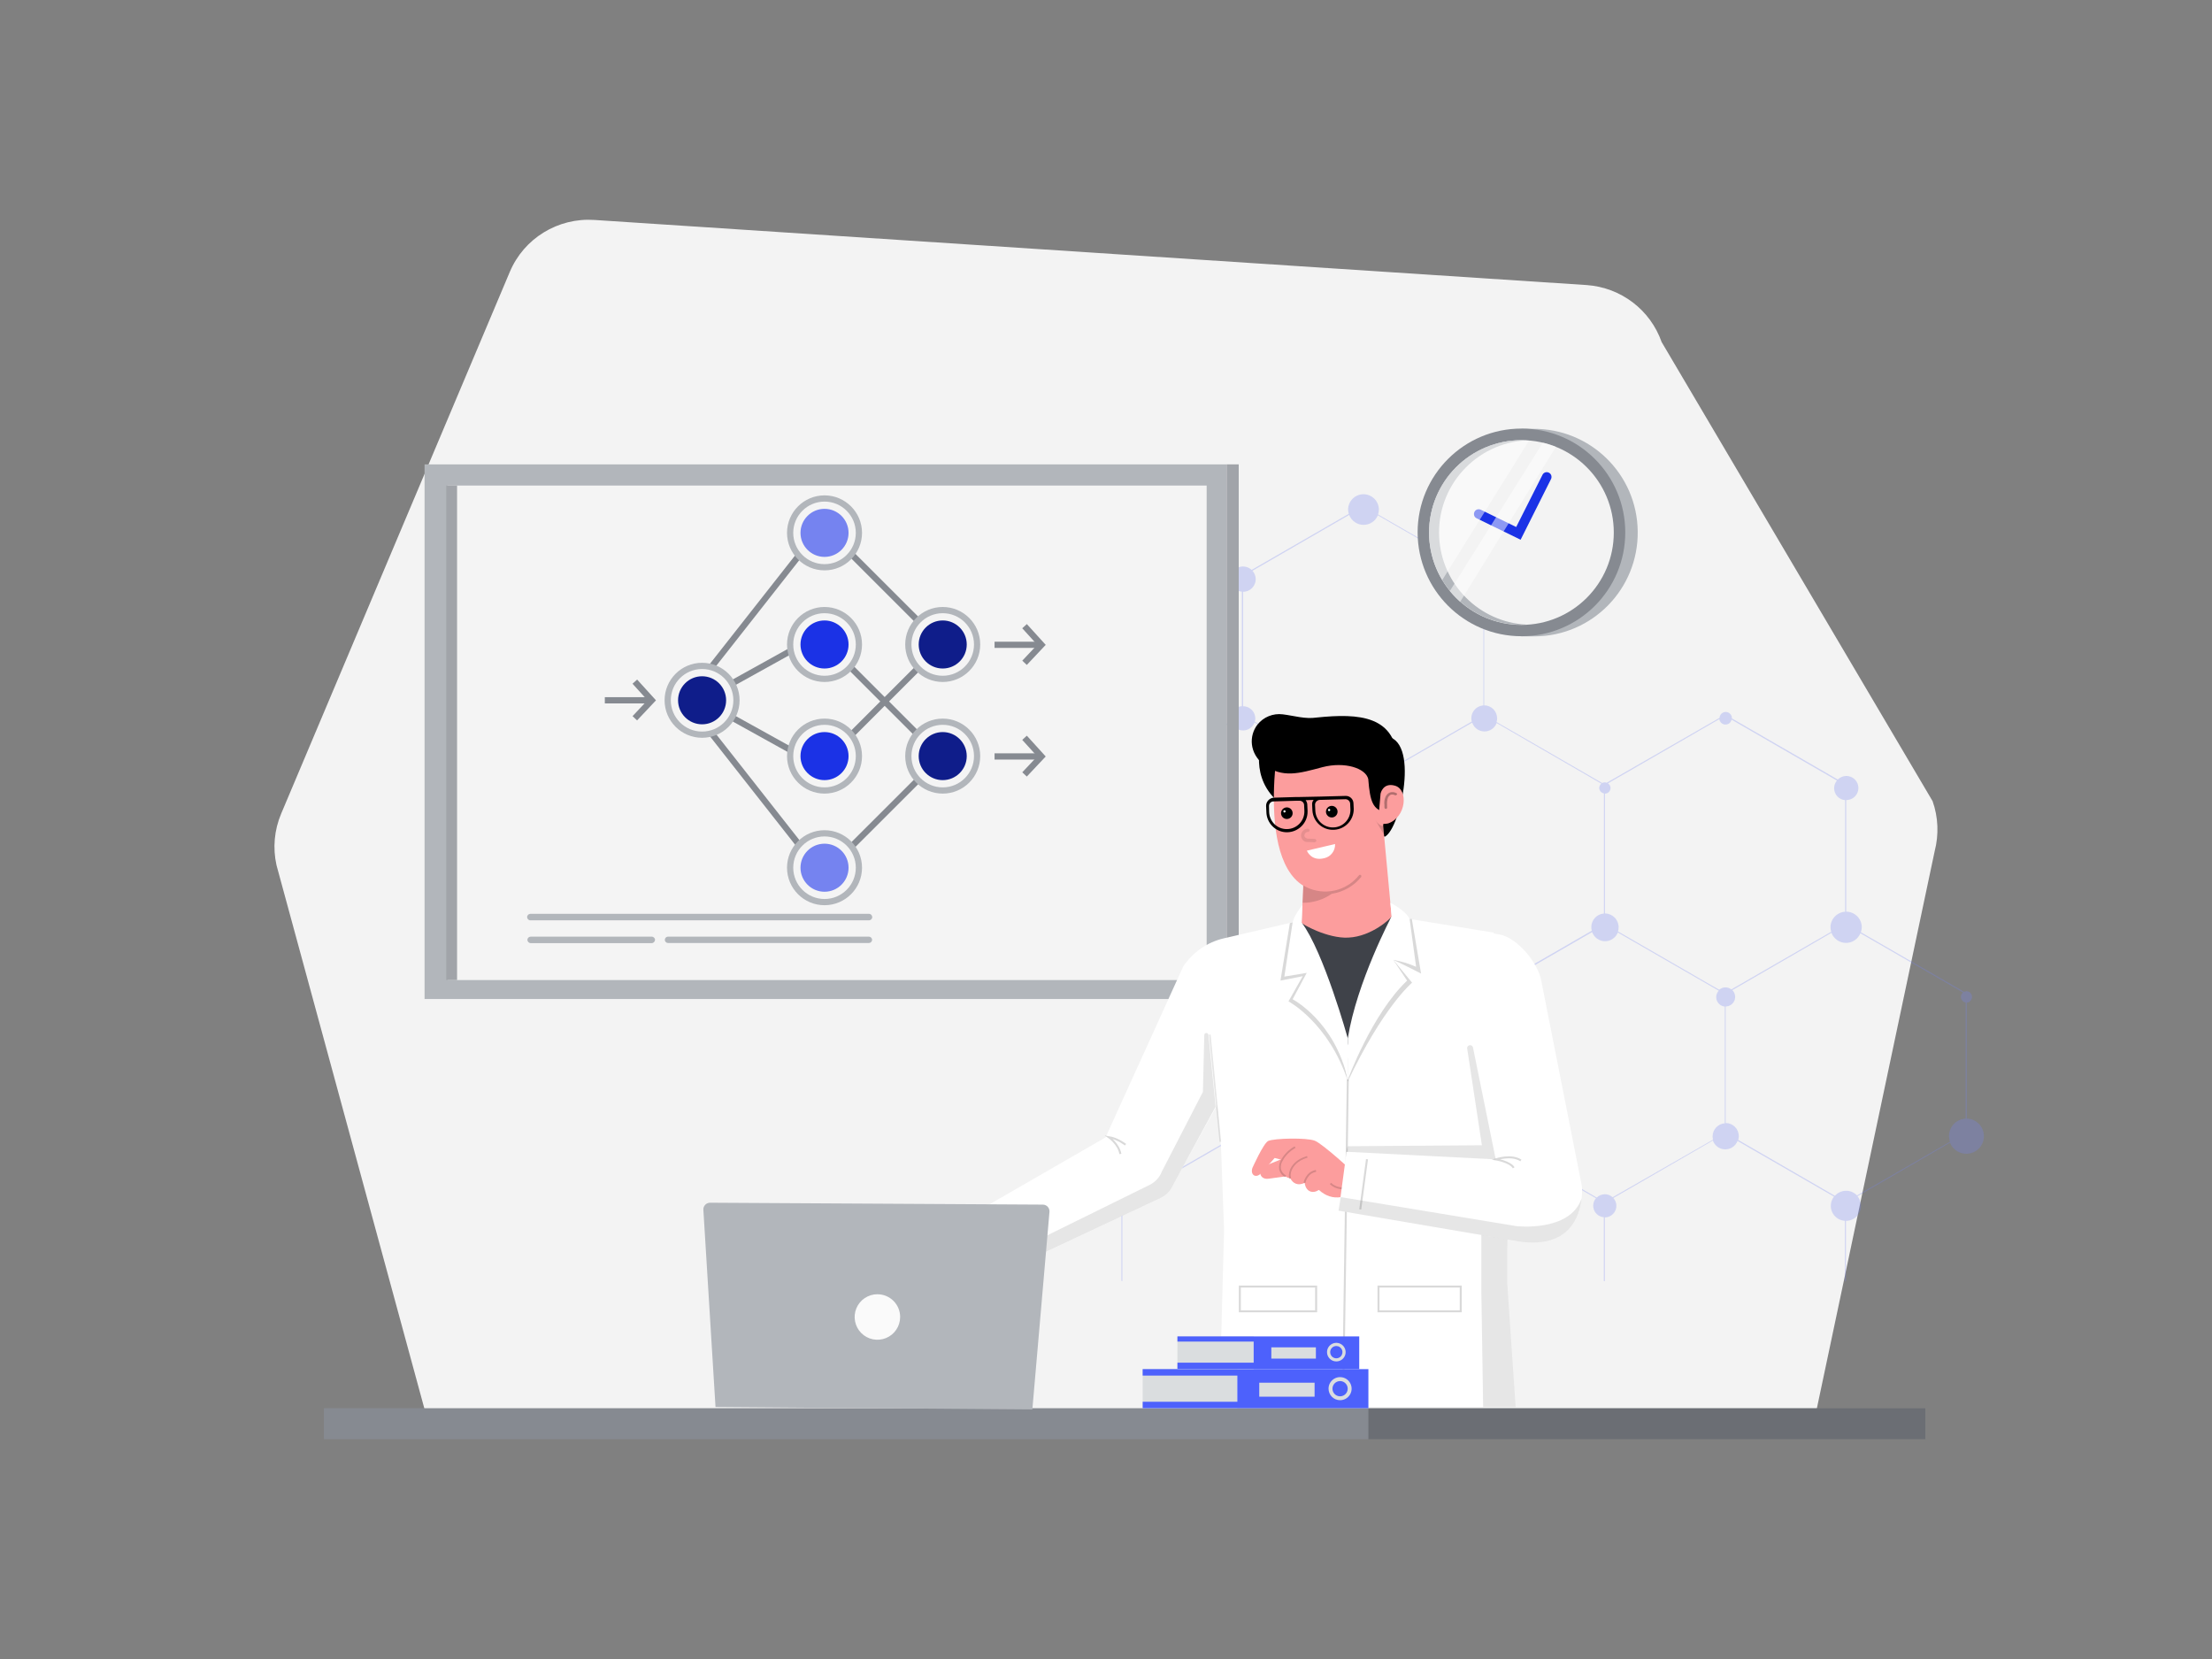 <?xml version="1.0" encoding="UTF-8" standalone="no"?> <svg xmlns:inkscape="http://www.inkscape.org/namespaces/inkscape" xmlns:sodipodi="http://sodipodi.sourceforge.net/DTD/sodipodi-0.dtd" xmlns="http://www.w3.org/2000/svg" xmlns:svg="http://www.w3.org/2000/svg" class="gridItem__media" version="1.1" id="Layer_1" x="0px" y="0px" width="1600" height="1200" viewBox="0 0 1600 1200" style="enable-background:new 0 0 1600 1200;" xml:space="preserve" fill="none" sodipodi:docname="Lab.svg" inkscape:version="1.1.1 (3bf5ae0d25, 2021-09-20, custom)"><rect x="0" y="0" width="1600" height="1200" fill="#808080" stroke="none"/><defs id="defs365"></defs> <path d="M310 1030H1311.8L1399.4 615.7C1402.5 603.7 1402 591.1 1397.9 579.5L1201.9 247.4C1193.7 224.1 1172.5 208 1147.8 206.2L430 159.1C403.6 157.3 378.9 172.4 368.7 196.8L203.4 588.5C198.4 600.3 197.2 613.3 200 625.8L310 1030Z" fill="#F3F3F3" id="path2"></path><path opacity="0.15" d="m 1422.612,809.079 v -83.848 c 1.034,-0.088 2.007,-0.563 2.707,-1.332 0.7,-0.769 1.095,-1.773 1.095,-2.819 0,-1.043 -0.395,-2.047 -1.095,-2.816 -0.7,-0.769 -1.673,-1.244 -2.707,-1.335 -0.669,0.003 -1.338,0.17 -1.916,0.487 l -74.663,-43.095 c 0.395,-1.156 0.608,-2.366 0.639,-3.589 0,-2.99 -1.186,-5.857 -3.285,-7.977 -2.129,-2.12 -4.988,-3.318 -7.968,-3.336 v -80.746 c 1.429,0.018 2.859,-0.319 4.136,-0.985 1.277,-0.666 2.342,-1.636 3.163,-2.825 0.821,-1.186 1.308,-2.558 1.46,-3.987 0.152,-1.429 -0.061,-2.874 -0.608,-4.203 -0.547,-1.329 -1.399,-2.503 -2.524,-3.415 -1.095,-0.912 -2.433,-1.536 -3.832,-1.813 -1.429,-0.28 -2.859,-0.204 -4.258,0.219 -1.369,0.423 -2.615,1.177 -3.619,2.199 l -76.61,-44.22 c 0.061,-1.183 -0.365,-2.342 -1.156,-3.218 -0.821,-0.876 -1.946,-1.396 -3.102,-1.451 -1.186,-0.052 -2.372,0.371 -3.224,1.171 -0.882,0.803 -1.399,1.919 -1.46,3.102 l -81.597,46.927 c -0.456,-0.192 -0.973,-0.295 -1.46,-0.304 -0.639,0.018 -1.277,0.186 -1.825,0.487 l -76.397,-44.099 c 0.274,-0.852 0.426,-1.746 0.426,-2.646 0,-2.494 -1.004,-4.887 -2.737,-6.654 -1.764,-1.767 -4.167,-2.765 -6.66,-2.774 v -85.49 c 0.912,-0.003 1.794,-0.219 2.615,-0.636 0.791,-0.417 1.49,-1.016 2.007,-1.755 0.547,-0.736 0.882,-1.588 1.004,-2.485 0.152,-0.894 0.061,-1.81 -0.243,-2.667 -0.274,-0.861 -0.76,-1.636 -1.399,-2.269 -0.669,-0.633 -1.46,-1.101 -2.311,-1.369 -0.882,-0.268 -1.794,-0.325 -2.676,-0.167 -0.912,0.155 -1.734,0.523 -2.463,1.067 l -73.295,-42.304 c 0.395,-1.125 0.578,-2.305 0.608,-3.497 0,-1.46 -0.274,-2.907 -0.852,-4.258 -0.547,-1.35 -1.369,-2.579 -2.403,-3.613 -1.034,-1.031 -2.281,-1.852 -3.619,-2.412 -1.338,-0.56 -2.798,-0.849 -4.258,-0.849 -1.46,0 -2.92,0.289 -4.258,0.849 -1.338,0.56 -2.585,1.381 -3.619,2.412 -1.034,1.034 -1.855,2.263 -2.403,3.613 -0.578,1.35 -0.852,2.798 -0.852,4.258 0.03,1.034 0.213,2.059 0.517,3.041 l -70.284,40.571 c -1.064,-0.991 -2.342,-1.712 -3.741,-2.111 -1.399,-0.395 -2.859,-0.45 -4.288,-0.164 -1.429,0.289 -2.768,0.909 -3.893,1.819 -1.125,0.906 -2.038,2.071 -2.646,3.397 -0.578,1.323 -0.852,2.771 -0.76,4.221 0.061,1.451 0.487,2.862 1.217,4.115 0.73,1.253 1.764,2.314 2.98,3.093 1.247,0.779 2.615,1.253 4.075,1.384 v 82.814 c -2.22,0.17 -4.288,1.168 -5.809,2.798 -1.49,1.63 -2.342,3.771 -2.342,5.991 0,0.687 0.091,1.372 0.243,2.038 l -79.073,45.619 h -0.182 v 0.547 c -0.426,0.137 -0.791,0.398 -1.064,0.754 -0.243,0.356 -0.395,0.782 -0.395,1.223 0,0.447 0.152,0.879 0.395,1.241 0.274,0.359 0.639,0.627 1.064,0.766 v 94.28 c -0.821,0.134 -1.581,0.484 -2.19,1.019 -0.639,0.535 -1.095,1.229 -1.369,2.01 -0.243,0.782 -0.304,1.621 -0.122,2.421 0.182,0.803 0.608,1.539 1.156,2.132 0.578,0.59 1.308,1.01 2.098,1.22 0.821,0.207 1.642,0.192 2.433,-0.046 0.791,-0.234 1.49,-0.681 2.038,-1.293 0.578,-0.611 0.943,-1.362 1.095,-2.171 l 78.8,45.619 c -0.76,0.748 -1.277,1.691 -1.521,2.722 -0.213,1.031 -0.182,2.108 0.182,3.108 0.335,1.001 0.943,1.886 1.764,2.555 0.821,0.669 1.825,1.092 2.859,1.226 v 89.779 c -1.308,0.158 -2.494,0.791 -3.376,1.779 -0.882,0.985 -1.338,2.26 -1.338,3.574 v 0.182 l -82.327,47.535 h -0.182 v 57.115 h 0.73 v -56.446 l 81.871,-47.261 c 0.213,1.223 0.852,2.33 1.794,3.139 0.943,0.809 2.129,1.274 3.376,1.314 1.217,0.036 2.433,-0.35 3.437,-1.098 0.973,-0.748 1.673,-1.816 1.977,-3.02 l 70.801,40.875 c -1.49,2.016 -2.403,4.395 -2.646,6.885 -0.213,2.491 0.213,5 1.308,7.256 1.064,2.26 2.737,4.182 4.836,5.562 2.068,1.384 4.501,2.175 6.995,2.284 v 40.753 h 0.76 v -40.692 c 2.585,-0.006 5.109,-0.736 7.299,-2.105 2.19,-1.372 3.954,-3.324 5.079,-5.645 1.156,-2.321 1.612,-4.912 1.338,-7.482 -0.243,-2.57 -1.217,-5.015 -2.798,-7.062 l 66.148,-38.198 c 0.76,2.044 2.099,3.811 3.893,5.067 1.764,1.259 3.893,1.949 6.082,1.983 2.159,0.033 4.288,-0.593 6.113,-1.797 1.825,-1.204 3.224,-2.929 4.045,-4.948 l 47.566,27.372 23.266,13.442 c -1.004,1.171 -1.642,2.591 -1.886,4.109 -0.243,1.518 -0.061,3.075 0.517,4.492 0.608,1.42 1.581,2.649 2.798,3.552 1.247,0.903 2.737,1.445 4.258,1.563 v 46.258 h 0.76 v -46.106 c 2.22,-0.015 4.349,-0.906 5.9,-2.479 1.551,-1.572 2.433,-3.698 2.433,-5.915 0,-2.086 -0.791,-4.097 -2.22,-5.626 l 68.946,-39.81 3.041,-1.825 c 0.639,1.849 1.825,3.455 3.406,4.604 1.581,1.147 3.467,1.785 5.413,1.822 1.946,0.036 3.862,-0.529 5.505,-1.618 1.612,-1.089 2.859,-2.652 3.558,-4.474 l 28.831,16.636 40.936,23.631 c -1.216,1.557 -2.007,3.418 -2.251,5.383 -0.243,1.965 0.061,3.96 0.882,5.766 0.791,1.807 2.099,3.358 3.741,4.48 1.612,1.122 3.528,1.776 5.505,1.889 v 43.734 h 0.76 V 883.104 c 2.068,0.003 4.075,-0.587 5.839,-1.694 1.734,-1.11 3.132,-2.692 4.014,-4.562 0.852,-1.873 1.186,-3.954 0.912,-6.003 -0.274,-2.047 -1.095,-3.978 -2.433,-5.563 l 66.908,-38.715 c 0.852,2.147 2.281,4.018 4.136,5.413 1.825,1.396 4.014,2.266 6.326,2.512 2.311,0.249 4.623,-0.134 6.721,-1.107 2.099,-0.97 3.893,-2.494 5.201,-4.41 1.277,-1.913 2.038,-4.142 2.159,-6.451 0.122,-2.311 -0.365,-4.611 -1.46,-6.654 -1.065,-2.044 -2.676,-3.756 -4.653,-4.951 -1.977,-1.198 -4.258,-1.834 -6.569,-1.84 z M 1243.663,520.158 c 0.122,1.055 0.608,2.032 1.399,2.752 0.791,0.724 1.794,1.144 2.859,1.186 1.064,0.046 2.099,-0.292 2.95,-0.946 0.821,-0.654 1.399,-1.585 1.612,-2.628 l 76.215,44.068 c -1.308,1.545 -2.038,3.507 -2.038,5.535 0,2.178 0.821,4.276 2.311,5.876 1.46,1.6 3.498,2.588 5.657,2.761 v 80.716 c -2.859,0.186 -5.535,1.451 -7.512,3.54 -1.977,2.089 -3.072,4.845 -3.072,7.713 0.03,1.104 0.182,2.202 0.517,3.254 l -39.263,22.658 -32.968,19.038 c -1.186,-0.958 -2.676,-1.484 -4.227,-1.49 -1.673,0.006 -3.284,0.611 -4.532,1.703 l -5.413,-3.041 -67.821,-39.141 c 0.304,-0.982 0.456,-2.01 0.456,-3.041 0,-2.625 -1.034,-5.146 -2.889,-7.01 -1.855,-1.861 -4.379,-2.917 -6.995,-2.935 v -86.646 c 1.064,-0.015 2.098,-0.453 2.859,-1.223 0.76,-0.769 1.186,-1.803 1.186,-2.883 0,-0.669 -0.182,-1.329 -0.517,-1.916 -0.335,-0.584 -0.791,-1.077 -1.369,-1.429 z m -77.218,345.854 c -1.521,-1.408 -3.528,-2.193 -5.596,-2.19 -2.19,0 -4.319,0.864 -5.87,2.403 l -41.453,-23.996 -29.561,-17.062 c 0.365,-1.074 0.578,-2.205 0.578,-3.345 0,-1.414 -0.274,-2.819 -0.821,-4.127 -0.517,-1.311 -1.308,-2.5 -2.311,-3.504 -1.004,-1.004 -2.19,-1.8 -3.498,-2.342 -1.308,-0.544 -2.707,-0.824 -4.136,-0.824 v -83.331 c 1.734,-0.015 3.406,-0.715 4.653,-1.952 1.217,-1.235 1.916,-2.904 1.916,-4.647 0,-0.882 -0.182,-1.758 -0.517,-2.57 -0.365,-0.815 -0.852,-1.554 -1.49,-2.175 l 31.842,-18.248 41.453,-23.904 c 0.669,1.907 1.916,3.564 3.558,4.744 1.642,1.183 3.619,1.834 5.626,1.864 2.038,0.034 4.014,-0.55 5.687,-1.679 1.673,-1.128 2.981,-2.74 3.71,-4.626 l 72.991,42.091 c -0.852,0.94 -1.46,2.105 -1.703,3.358 -0.243,1.256 -0.122,2.552 0.335,3.747 0.456,1.195 1.247,2.238 2.251,3.014 1.004,0.776 2.22,1.253 3.497,1.378 v 84.426 c -2.403,0.17 -4.623,1.241 -6.265,2.996 -1.642,1.755 -2.555,4.063 -2.555,6.463 0,0.803 0.122,1.603 0.335,2.372 l -61.708,35.401 z M 996.863,863.184 c -1.308,-1.56 -2.95,-2.81 -4.805,-3.659 -1.855,-0.852 -3.862,-1.277 -5.9,-1.253 -2.038,0.027 -4.045,0.505 -5.87,1.402 -1.825,0.897 -3.437,2.19 -4.714,3.783 l -71.166,-41.088 c 0,-0.179 0,-0.365 0,-0.547 0,-1.429 -0.578,-2.801 -1.581,-3.817 -1.004,-1.013 -2.372,-1.588 -3.802,-1.597 v -89.657 c 1.49,-0.015 2.92,-0.617 3.954,-1.676 1.064,-1.061 1.642,-2.491 1.642,-3.981 0,-0.8 -0.152,-1.594 -0.487,-2.324 -0.335,-0.73 -0.821,-1.378 -1.429,-1.904 l 6.083,-3.437 70.558,-40.753 c 0.426,1.512 1.308,2.85 2.524,3.817 1.247,0.964 2.737,1.508 4.319,1.545 1.551,0.036 3.102,-0.432 4.379,-1.338 1.277,-0.903 2.22,-2.199 2.707,-3.689 l 59.305,34.245 16.21,9.337 c -0.852,0.894 -1.429,2.001 -1.673,3.202 -0.243,1.201 -0.122,2.445 0.304,3.595 0.426,1.147 1.156,2.153 2.129,2.904 0.973,0.748 2.129,1.213 3.345,1.338 v 83.453 c -1.612,0.088 -3.193,0.541 -4.592,1.326 -1.429,0.785 -2.646,1.883 -3.558,3.205 -0.943,1.323 -1.551,2.841 -1.825,4.437 -0.243,1.597 -0.122,3.23 0.335,4.778 l -65.722,37.955 z M 1158.325,566.841 c -0.487,0.359 -0.852,0.818 -1.125,1.344 -0.274,0.526 -0.426,1.107 -0.456,1.697 0,0.961 0.365,1.886 0.973,2.612 0.639,0.73 1.49,1.217 2.433,1.372 v 86.889 c -2.494,0.201 -4.805,1.329 -6.508,3.16 -1.673,1.831 -2.615,4.233 -2.615,6.724 0,0.864 0.122,1.724 0.365,2.555 l -49.026,28.314 -24.665,14.233 c -1.186,-0.909 -2.646,-1.381 -4.136,-1.335 -1.521,0.043 -2.95,0.602 -4.075,1.578 l -31.994,-18.4 -43.825,-25.303 c 0.03,-0.514 0.03,-1.034 0,-1.551 0,-0.952 -0.182,-1.898 -0.547,-2.783 -0.365,-0.882 -0.882,-1.688 -1.551,-2.363 -0.669,-0.678 -1.49,-1.217 -2.372,-1.588 -0.882,-0.368 -1.825,-0.56 -2.768,-0.566 v -88.44 c 1.034,-0.015 2.038,-0.347 2.859,-0.949 0.821,-0.605 1.46,-1.451 1.794,-2.421 0.335,-0.97 0.335,-2.022 0.061,-3.008 -0.274,-0.985 -0.882,-1.861 -1.673,-2.503 l 75.393,-43.429 c 0.608,1.84 1.794,3.44 3.345,4.583 1.581,1.144 3.467,1.776 5.383,1.81 1.946,0.034 3.862,-0.532 5.444,-1.624 1.612,-1.089 2.859,-2.649 3.528,-4.465 z M 986.371,379.651 c 2.19,-0.003 4.349,-0.66 6.174,-1.889 1.855,-1.229 3.254,-2.974 4.106,-5.015 l 72.991,42.091 c -1.064,1.086 -1.642,2.536 -1.642,4.045 0,1.387 0.517,2.725 1.429,3.762 0.912,1.037 2.19,1.703 3.558,1.864 v 85.734 c -1.369,0.091 -2.707,0.484 -3.923,1.15 -1.186,0.666 -2.22,1.591 -3.041,2.707 -0.791,1.116 -1.338,2.397 -1.612,3.747 -0.243,1.353 -0.182,2.746 0.152,4.075 l -52.127,30.109 -23.54,13.595 c -0.73,-0.414 -1.581,-0.633 -2.433,-0.639 -0.973,-0.003 -1.946,0.283 -2.768,0.821 l -67.851,-39.05 -8.211,-4.744 c 0.243,-0.757 0.365,-1.545 0.365,-2.342 0,-2.339 -0.943,-4.58 -2.585,-6.238 -1.642,-1.657 -3.893,-2.594 -6.235,-2.612 V 428.068 c 2.433,0 4.744,-0.961 6.448,-2.67 1.703,-1.712 2.676,-4.033 2.676,-6.454 0,-2.244 -0.852,-4.41 -2.342,-6.083 l 69.949,-40.419 c 0.791,2.132 2.22,3.966 4.106,5.255 1.855,1.29 4.075,1.971 6.356,1.952 z M 816.393,670.762 c 0,-0.59 -0.122,-1.177 -0.335,-1.724 -0.213,-0.547 -0.547,-1.046 -0.973,-1.466 -0.395,-0.42 -0.912,-0.754 -1.429,-0.985 -0.547,-0.231 -1.156,-0.35 -1.734,-0.356 v -94.097 c 0.274,-0.003 0.547,-0.061 0.821,-0.173 0.243,-0.109 0.487,-0.271 0.669,-0.471 0.213,-0.201 0.365,-0.435 0.456,-0.696 0.091,-0.259 0.152,-0.538 0.152,-0.818 0,-0.55 -0.213,-1.08 -0.608,-1.472 -0.395,-0.392 -0.912,-0.617 -1.46,-0.626 l 78.8,-45.619 c 0.578,1.746 1.673,3.272 3.133,4.364 1.46,1.095 3.254,1.703 5.079,1.74 1.825,0.036 3.65,-0.499 5.14,-1.533 1.521,-1.034 2.676,-2.515 3.315,-4.237 l 27.889,16.088 47.657,27.524 c -0.699,0.642 -1.186,1.469 -1.429,2.381 -0.243,0.915 -0.243,1.88 0.061,2.783 0.274,0.9 0.821,1.703 1.521,2.314 0.73,0.608 1.612,1.001 2.555,1.128 v 88.562 c -1.794,0.167 -3.467,1.004 -4.714,2.342 -1.217,1.338 -1.886,3.087 -1.886,4.896 -0.03,0.395 -0.03,0.794 0,1.186 l -42.852,24.726 -34.123,19.707 c -0.973,-0.63 -2.098,-0.946 -3.254,-0.909 -1.156,0.04 -2.281,0.432 -3.193,1.122 z m 526.841,193.912 c -1.034,-1.064 -2.251,-1.91 -3.619,-2.491 -1.338,-0.581 -2.798,-0.879 -4.288,-0.885 -1.521,0.006 -3.041,0.335 -4.44,0.964 -1.399,0.63 -2.646,1.545 -3.65,2.685 l -69.95,-40.419 c 0.274,-0.876 0.426,-1.788 0.426,-2.707 0,-1.247 -0.243,-2.485 -0.7,-3.64 -0.487,-1.153 -1.186,-2.202 -2.068,-3.087 -0.882,-0.885 -1.916,-1.588 -3.072,-2.065 -1.156,-0.477 -2.403,-0.727 -3.65,-0.727 v -84.304 c 1.369,-0.006 2.707,-0.417 3.832,-1.177 1.125,-0.763 2.007,-1.846 2.524,-3.108 0.517,-1.262 0.639,-2.649 0.365,-3.987 -0.243,-1.338 -0.912,-2.564 -1.886,-3.528 l 4.775,-2.768 66.908,-38.715 c 0.791,2.123 2.19,3.954 4.045,5.258 1.855,1.308 4.045,2.026 6.326,2.059 2.251,0.036 4.471,-0.608 6.356,-1.855 1.886,-1.247 3.376,-3.032 4.227,-5.128 l 74.207,42.821 c -0.608,0.499 -1.095,1.168 -1.338,1.922 -0.243,0.754 -0.274,1.566 -0.061,2.339 0.182,0.769 0.608,1.466 1.186,2.004 0.578,0.541 1.308,0.9 2.098,1.034 v 83.97 c -1.946,0.085 -3.862,0.626 -5.596,1.585 -1.703,0.955 -3.163,2.296 -4.258,3.92 -1.095,1.621 -1.794,3.479 -2.068,5.423 -0.243,1.943 -0.03,3.92 0.608,5.769 z" fill="#000000" id="path10-7" style="stroke-width:3.041;fill:#7583f0;fill-opacity:1;opacity:0.284"></path> <path d="M1392.8 1018.6H234.3V1041H1392.8V1018.6Z" fill="#868A91" id="path4"></path> <path opacity="0.2" d="M1392.7 1018.6H989.8V1041H1392.7V1018.6Z" fill="black" id="path6"></path> <path d="M1033.7 385.2C1033.7 346.9 1062.5 314.8 1100.5 310.6V310.2H1108.7C1150.2 309.7 1184.2 342.9 1184.6 384.4C1185.1 425.9 1151.9 459.9 1110.4 460.3C1109.8 460.3 1109.2 460.3 1108.7 460.3H1100.5V459.9C1062.5 455.6 1033.7 423.4 1033.7 385.2Z" fill="#B2B6BB" id="path8"></path> <path d="M1100.5 460.2C1142 460.2 1175.6 426.6 1175.6 385.1C1175.6 343.6 1142 310 1100.5 310C1059 310 1025.4 343.6 1025.4 385.1C1025.5 426.6 1059.1 460.2 1100.5 460.2Z" fill="#868A91" id="path10"></path> <path d="M1100.5 452C1137.4 452 1167.3 422.1 1167.3 385.2C1167.3 348.3 1137.4 318.4 1100.5 318.4C1063.6 318.4 1033.7 348.3 1033.7 385.2C1033.7 422.1 1063.6 452 1100.5 452Z" fill="#F3F3F3" id="path12"></path> <path d="M1100.5 318.4C1101.7 318.4 1102.9 318.4 1104.1 318.5C1067.3 320.5 1039 351.9 1041 388.7C1042.8 422.8 1070 450 1104.1 451.8C1102.9 451.8 1101.8 451.9 1100.5 451.9C1063.6 451.9 1033.7 422 1033.7 385.1C1033.7 348.2 1063.6 318.4 1100.5 318.4Z" fill="#B2B6BB" id="path14"></path> <path d="M1099.9 390.4L1122 346.3C1122.7 344.5 1121.9 342.5 1120.1 341.8C1118.5 341.1 1116.6 341.8 1115.8 343.3L1096.7 381.2L1071.3 368.8C1069.6 367.9 1067.5 368.4 1066.6 370.1C1065.7 371.8 1066.2 373.9 1067.9 374.8C1068 374.9 1068.2 374.9 1068.3 375L1099.9 390.4Z" class="change-color-in-svg" fill="#4D61FC" style="fill: rgb(27, 50, 230);" id="path16"></path> <path opacity="0.5" d="M1043.2 419.6C1024.2 387.9 1034.5 346.9 1066.1 327.9C1076.5 321.7 1088.4 318.4 1100.5 318.4C1102.4 318.4 1104.1 318.5 1106 318.7L1043.2 419.6Z" fill="white" id="path18"></path> <path opacity="0.5" d="M1116 320.2C1119.2 320.9 1122.4 321.9 1125.4 323.2L1056.2 435.3C1053.5 432.9 1051 430.3 1048.7 427.5L1116 320.2Z" fill="white" id="path20"></path> <g opacity="0.1" id="g34"> <g opacity="0.1" id="g32"> <g opacity="0.1" id="g30"> <g opacity="0.1" id="g28"> <g opacity="0.1" id="g26"> <g opacity="0.1" id="g24"> <path opacity="0.1" d="M490.1 442.5H415.4V512.8H490.1V442.5Z" fill="black" id="path22"></path> </g> </g> </g> </g> </g> </g> <path d="M887.3 335.9H307.1V722.6H887.3V335.9Z" fill="#B2B6BB" id="path36"></path> <path d="M896 335.9H887.3V722.6H896V335.9Z" fill="#B2B6BB" id="path38"></path> <path opacity="0.1" d="M896 335.9H887.3V722.6H896V335.9Z" fill="black" id="path40"></path> <path d="M872.8 351.2H323.7V708.9H872.8V351.2Z" fill="#F4F4F4" id="path42"></path> <path d="M330.6 351.2H322.8V708.9H330.6V351.2Z" fill="#B2B6BB" id="path44"></path> <path opacity="0.1" d="M330.6 351.2H322.8V708.9H330.6V351.2Z" fill="black" id="path46"></path> <path d="M628.5 665.7H383.8C382.5 665.8 381.4 664.8 381.3 663.5C381.2 662.2 382.2 661.1 383.5 661C383.6 661 383.7 661 383.8 661H628.4C629.7 660.9 630.8 661.9 630.9 663.2C631 664.5 630 665.6 628.7 665.7C628.7 665.7 628.6 665.7 628.5 665.7Z" fill="#B2B6BB" id="path124"></path> <path d="M628.5 682.1H483.2C482 682.1 480.9 681.1 480.9 679.8C480.9 678.5 481.9 677.5 483.2 677.5H628.5C629.7 677.5 630.8 678.5 630.8 679.8C630.8 681.1 629.7 682.1 628.5 682.1Z" fill="#B2B6BB" id="path126"></path> <path d="M471.4 682.2H383.9C382.6 682.2 381.5 681.1 381.5 679.8C381.5 678.5 382.6 677.5 383.9 677.5H471.4C472.7 677.5 473.8 678.6 473.8 679.8C473.7 681.1 472.7 682.2 471.4 682.2Z" fill="#B2B6BB" id="path128"></path> <path d="M707.3 908C712.8 923.6 694.4 933.4 692.4 935C682.1 943.1 651.1 948.6 651.1 948.6C643.3 950.6 641.4 944.3 643.6 943.3C644.7 942.9 639.3 944.5 638.2 944.7C628.3 946.8 628.3 938.8 632 937C624.7 939.9 620.9 932.1 625.5 929.8C620 931.3 616.9 924 624.5 920.3C628.5 917.9 664.6 903.9 664.6 903.9C663.2 900.7 649.3 906.4 644.9 899C644.7 898.2 645.1 897.4 645.9 897.2C667.7 891 681.6 894 686.6 894.6C694 895.5 704.1 898.6 707.3 908Z" fill="#FC9D9D" id="path250"></path> <path opacity="0.15" d="M665.43 934.46L643.96 942.71L644.426 943.923L665.897 935.673L665.43 934.46Z" fill="black" id="path252"></path> <path opacity="0.15" d="M660.882 926.491L631.929 936.394L632.349 937.624L661.303 927.721L660.882 926.491Z" fill="black" id="path254"></path> <path opacity="0.15" d="M657.159 917.256L625.421 928.883L625.868 930.104L657.606 918.476L657.159 917.256Z" fill="black" id="path256"></path> <path opacity="0.15" d="M667.1 938.5C662.9 932.7 659.1 924.7 655.4 914.1L656.6 913.7C660.2 924.2 664 932 668.1 937.8L667.1 938.5Z" fill="black" id="path258"></path> <path opacity="0.15" d="M686.1 915.9C671.4 917.4 664 904.4 663.9 904.2L665 903.6C665.1 903.7 672 916 685.9 914.6L686.1 915.9Z" fill="black" id="path260"></path> <path d="M1090.2 904.8V927.7L1096.3 1017.6H882L885.4 889.7L883.2 829.5L880.4 799.3L848.2 857.5C846.4 861.4 843.3 864.5 839.4 866.3L706.4 928.7L684.2 889.3L799.7 822.7L855.8 699.2C862.7 688.8 873.2 681.5 885.3 678.7L935.1 667.1L1006.7 662.6L1080.5 674.6L1090.2 904.8Z" fill="white" id="path262"></path> <path d="M941.5 667.3L1006.6 662.8L974.9 756L941.5 667.3Z" fill="#3F4249" id="path264"></path> <path d="M1001.7 605.2C1013.2 599.4 1027.4 533.5 1001.7 532.6L913.6 532.7C913.6 532.7 902.9 558.5 922.2 577.8L1001.7 605.2Z" fill="black" id="path266"></path> <path opacity="0.1" d="M1090.2 904.8L1090 877L1071.5 882.1V934.3L1072.8 1017.7H1096.3L1090.2 927.8V904.8Z" fill="black" id="path268"></path> <path d="M1006.6 662.8C1006.6 663.8 992.5 677.4 975.3 678.2C960.3 679 941.3 668.3 941.5 667.4L942.6 642.2V629C941.8 626 938.2 623.1 938.2 619.1C937.1 600.7 935 584 935 584C935 584 995.2 543.8 999 590.7L1000.5 597.5L1006.6 662.8Z" fill="#FC9D9D" id="path270"></path> <path d="M925.9 528.9C925.9 528.9 904.4 639.6 955.5 644.9C999.7 649.5 1002.6 580.6 1002.6 580.6L999.2 536.2L964.8 523.7L925.9 528.9Z" fill="#FC9D9D" id="path272"></path> <path opacity="0.15" d="M1000.5 597.6C1000.5 597.6 997.5 597.4 995 593.4L1001.1 603.8L1000.5 597.6Z" fill="black" id="path274"></path> <path opacity="0.15" d="M984.6 634.3C979.3 640.9 971.7 645.2 963.3 646.5C957.1 650.8 949.8 653.1 942.2 653L942.8 640.5L944.5 641.5C957.7 648.2 973.8 644.7 983 633.1C983.2 632.7 984 632.7 984.3 632.9C984.7 633.2 984.8 633.8 984.6 634.3Z" fill="black" id="path276"></path> <path d="M945.3 615.3L965.7 610.5C965.9 615.3 962.7 619.6 958.1 620.7C948.3 623.3 945.3 615.3 945.3 615.3Z" fill="white" id="path278"></path> <path opacity="0.15" d="M1021.2 664.7L1027.9 704.2C1027.9 704.2 1015.7 697.9 1007.8 694.3L1021.4 710.8C1021.4 710.8 1000.6 728 974.8 782.4V766.1L1009.9 672.8L1017.4 664.7H1021.2V664.7Z" fill="black" id="path280"></path> <path d="M963.3 582.9C965.6 582.9 967.5 584.8 967.5 587.1C967.5 589.4 965.6 591.3 963.3 591.3C961 591.3 959.1 589.4 959.1 587.1C959.1 584.8 961 582.9 963.3 582.9Z" fill="black" id="path282"></path> <path d="M961.4 586.7C961.841 586.7 962.2 586.341 962.2 585.9C962.2 585.458 961.841 585.1 961.4 585.1C960.958 585.1 960.6 585.458 960.6 585.9C960.6 586.341 960.958 586.7 961.4 586.7Z" fill="white" id="path284"></path> <path d="M930.8 592.4C933.119 592.4 935 590.52 935 588.2C935 585.88 933.119 584 930.8 584C928.48 584 926.6 585.88 926.6 588.2C926.6 590.52 928.48 592.4 930.8 592.4Z" fill="black" id="path286"></path> <path d="M929.1 587.7C929.542 587.7 929.9 587.341 929.9 586.9C929.9 586.458 929.542 586.1 929.1 586.1C928.658 586.1 928.3 586.458 928.3 586.9C928.3 587.341 928.658 587.7 929.1 587.7Z" fill="white" id="path288"></path> <path d="M931.2 836.7L915.2 843.2C909.5 845.4 910.6 853.5 917.5 852.6L938.3 849.8L931.2 836.7Z" fill="#FC9D9D" id="path290"></path> <path d="M979.901 848.7C979.901 848.7 956.9 827.4 951 825.1C945.1 822.8 921.6 823.3 917.3 825.3C913.8 827.1 905.901 844.8 905.901 844.8C904.201 849.8 908.401 852.7 912.201 848.6L922 837.6L927.401 839C924.901 846.5 927.101 850.8 933.401 852.5C935.301 856 938.801 857.9 943.701 855.6C944.601 862.2 949.6 863.6 954 860.7C958.9 865.2 964.301 866.8 969.901 865.9L979.901 848.7Z" fill="#FC9D9D" id="path298"></path> <path opacity="0.15" d="M929.6 851.5C927.4 850.3 925.8 848.2 925.3 845.8C924.9 843.3 925.5 840.7 926.9 838.5C929.2 834.6 932.5 831.3 936.5 829.2L937.1 830.3C933.3 832.4 930.1 835.4 928 839.2C926.7 841.1 926.2 843.3 926.5 845.5C927 847.6 928.4 849.3 930.3 850.3L929.6 851.5Z" fill="black" id="path300"></path> <path opacity="0.15" d="M932.8 852.8C932.1 851.6 932 849.1 933.1 846.1C934.2 843.4 937.2 838.6 945.4 836.2L945.8 837.4H945.6C938 839.6 935.3 844.1 934.3 846.5C933.2 849.2 933.5 851.3 933.9 852L932.8 852.8Z" fill="black" id="path302"></path> <path opacity="0.15" d="M944.2 855.7L942.9 855.5C942.9 855.4 944.4 847.6 951.8 846.3L952 847.6C945.6 848.7 944.3 855.4 944.2 855.7Z" fill="black" id="path304"></path> <path opacity="0.15" d="M973.8 860C969.5 860.8 965.1 859.5 961.9 856.5L962.8 855.6C965.7 858.3 969.7 859.4 973.6 858.6L973.8 860Z" fill="black" id="path306"></path> <g opacity="0.3" id="g310"> <path opacity="0.3" d="M945.6 609L950.9 609.2C951.5 609.1 952 608.7 952.2 608.1C952.1 607.5 951.7 607 951.1 606.8L945.8 606.6C944.5 606.4 943.3 605.3 943.5 604.1C943.7 602.8 944.8 601.6 946 601.8C946.6 601.7 947.1 601.3 947.3 600.7C947.5 600.1 946.7 599.6 946.2 599.4C943.6 599.3 941.3 601.3 941.1 604C940.9 606.6 942.8 608.9 945.4 609.1C945.5 609 945.6 609 945.6 609Z" fill="black" id="path308"></path> </g> <path d="M915.8 583L916 587.2C916.1 595.4 922.8 602.1 931 602C939.2 601.9 945.9 595.2 945.8 587C945.8 586.8 945.8 586.6 945.8 586.4L945.6 582.2C945.6 581 945.2 579.8 944.4 578.8L950.2 578.6C949.4 579.5 949 580.7 949.1 581.9L949.3 586.1C949.7 594.3 956.7 600.7 965 600.2C973 599.8 979.2 593.2 979.2 585.2L979 581C978.9 578 976.4 575.6 973.3 575.7L954.6 576.2H954.4L939.9 576.5H937.6L921 577C918.1 577.4 915.7 580 915.8 583ZM954.3 578.6L973.2 578.1C975 578.1 976.5 579.5 976.6 581.3L976.8 585.5C977 592.5 971.4 598.4 964.4 598.5C957.4 598.7 951.6 593.2 951.4 586.2L951.2 582C951.3 580.2 952.6 578.9 954.3 578.6ZM917.9 583C917.9 581.2 919.3 579.7 921.1 579.7L937.7 579.2H940C941.8 579.2 943.3 580.6 943.3 582.4L943.5 586.6C943.7 593.6 938.2 599.5 931.1 599.7C924 599.9 918.2 594.4 918 587.3L917.9 583Z" fill="black" id="path312"></path> <path d="M914.2 553.2C927.9 563.1 939.6 559.4 956.6 554.9C972.8 550.7 987.9 555.7 989.7 563.5C991 580.3 993.2 585.6 1002.1 587.5L1009.1 578L1011.1 552.5C1010.6 517.2 982.8 515.9 952.5 519C944 520.3 936.1 517.7 927.9 516.7C920.9 515.8 913.9 518.6 909.5 524.2C903.4 532.2 903.5 544.7 914.2 553.2Z" fill="black" id="path314"></path> <path opacity="0.15" d="M974.9 780.9L971.5 1012.2" stroke="black" stroke-width="1.43" stroke-miterlimit="10" id="path316"></path> <path d="M998.6 574C998.6 574 1000.3 565.8 1009 568.3C1018.9 571.1 1017.2 591.1 1004.1 595.6C995.9 597.3 997.1 592.4 997.6 585.7L998.6 574Z" fill="#FC9D9D" id="path318"></path> <path opacity="0.3" d="M1010.2 573.799C1008.8 572.899 1007 572.7 1005.4 573.2C1003.9 573.8 1002.8 575 1002.2 576.4C1001.4 578.2 1001.1 580.299 1001.4 582.299V583.999C1001.4 584.599 1001.8 584.999 1002.3 585.099C1002.8 585.199 1003.3 584.7 1003.4 584.2C1003.4 584 1003.4 583.9 1003.3 583.7V581.999C1003.2 580.299 1003.4 578.699 1003.9 577.099C1004.3 576.099 1005.1 575.299 1006 574.799C1007 574.599 1008.1 574.7 1009 575.2C1009.5 575.4 1010 575.199 1010.3 574.799C1010.8 574.799 1010.6 574.199 1010.2 573.799Z" fill="black" id="path320"></path> <path d="M1067.4 673.1L1084.4 675.9C1097.5 678.1 1112.7 696.6 1114.9 709.7L1144.2 857.9C1144.2 857.9 1149.2 904.8 1099.7 898.1L968.3 875.7L974 833.2L1082.1 838.7L1067.4 673.1Z" fill="white" id="path322"></path> <path opacity="0.1" d="M1063.4 756C1062.2 756 1061.2 757 1061.2 758.1L1071.9 828.4L974.8 829.1L973.8 833.1L1081.9 838.6L1065.5 757.9C1065.4 756.9 1064.5 756 1063.4 756Z" fill="black" id="path324"></path> <path opacity="0.15" d="M1056.6 930.6H997.1V948.5H1056.6V930.6Z" stroke="black" stroke-width="1.43" stroke-miterlimit="10" id="path326"></path> <path opacity="0.15" d="M952 930.6H896.8V948.5H952V930.6Z" stroke="black" stroke-width="1.43" stroke-miterlimit="10" id="path328"></path> <path opacity="0.1" d="M875.1 748.4L882.7 825.9" stroke="black" stroke-width="1.12" stroke-miterlimit="10" id="path330"></path> <path opacity="0.1" d="M702 920.9L831.5 857.1C835.5 855.1 838.7 851.8 840.3 847.6L870.1 789.8L871.1 748.6C871.1 747.8 871.8 747.2 872.6 747.2C873.4 747.2 874 747.8 874.1 748.6L879.3 800.5L848.2 857.6C846.4 861.5 843.3 864.6 839.4 866.4L706.4 928.8L702 920.9Z" fill="black" id="path332"></path> <path opacity="0.15" d="M814.1 828C814.1 828 808.5 823.5 802 822.5C802 822.5 809.2 827.5 810.4 834.7" stroke="black" stroke-width="1.43" stroke-miterlimit="10" id="path334"></path> <path d="M1017.8 709.3L1007.8 694.3C1013.5 695.3 1019 697 1024.3 699.3L1019.6 664.5C1016.3 658.3 1005.7 653 1005.7 653L1006.6 662.8C1006.6 662.8 981.3 710.5 974.9 751.1V781C974.9 781 992.1 733.7 1017.8 709.3Z" fill="white" id="path336"></path> <path opacity="0.15" d="M1100.1 839.4C1093.3 834.8 1082 838.6 1082 838.6C1082 838.6 1092.3 840.3 1094.9 844.7" stroke="black" stroke-width="1.43" stroke-miterlimit="10" id="path338"></path> <path opacity="0.15" d="M933 667.7L926.2 709.3L942.3 706.1L932 724.3C932 724.3 961.4 740.1 975 782.3L967.1 741.5L935.1 667.2L933 667.7Z" fill="black" id="path340"></path> <path d="M942 654.6C942 654.6 935.9 662.3 935 667.2L929 706.4L945.2 703.7L935 722.8C935 722.8 965.5 738.6 974.9 780.9V751.1C974.9 751.1 957.5 688.4 941.5 667.3L942 654.6Z" fill="white" id="path342"></path> <path d="M664.3 903.4C665.9 903 667.3 902.3 668.6 901.3C669.9 900.3 670.9 899 671.6 897.5C672.1 896.2 672.4 894.8 672.4 893.4C663.4 893.4 654.4 894.7 645.8 897.2C645 897.4 644.6 898.2 644.8 899C649 906 661.7 901.3 664.3 903.4Z" fill="#FC9D9D" id="path354"></path> <path opacity="0.1" d="M1096.9 886.9L969.8 865.9L968.2 875.7L1099.6 898.1C1135.1 902.9 1142.6 880.1 1144 866.9C1135.6 891.4 1096.9 886.9 1096.9 886.9Z" fill="black" id="path356"></path> <path opacity="0.15" d="M983.9 874.8L988.8 838.5" stroke="black" stroke-width="1.43" stroke-miterlimit="10" id="path358"></path> <path opacity="0.15" d="M717.6 919.6L698.7 885.5" stroke="black" stroke-width="1.43" stroke-miterlimit="10" id="path360"></path> <path d="m 507.841,489.159 c -9.583,0 -17.38,7.796 -17.38,17.38 0,9.583 7.797,17.38 17.38,17.38 9.583,0 17.38,-7.797 17.38,-17.38 0,-9.583 -7.796,-17.38 -17.38,-17.38 z" fill="#DFDFDF" id="path4-3" style="overflow:hidden;fill:#0f1d8a;fill-opacity:1;stroke-width:0.311"></path><path d="m 681.894,448.792 c -9.583,0 -17.38,7.797 -17.38,17.38 0,9.583 7.797,17.38 17.38,17.38 9.583,0 17.38,-7.796 17.38,-17.38 0,-9.583 -7.796,-17.38 -17.38,-17.38 z" fill="#DFDFDF" id="path8-6" style="overflow:hidden;fill:#0f1d8a;fill-opacity:1;stroke-width:0.311"></path><path d="m 681.894,529.526 c -9.583,0 -17.38,7.797 -17.38,17.38 0,9.583 7.797,17.38 17.38,17.38 9.583,0 17.38,-7.796 17.38,-17.38 0,-9.583 -7.796,-17.38 -17.38,-17.38 z" fill="#DFDFDF" id="path12-7" style="overflow:hidden;fill:#0f1d8a;fill-opacity:1;stroke-width:0.311"></path><path d="m 596.4,368.058 c -9.583,0 -17.38,7.796 -17.38,17.38 0,9.583 7.796,17.38 17.38,17.38 9.583,0 17.38,-7.797 17.38,-17.38 0,-9.583 -7.797,-17.38 -17.38,-17.38 z" fill="#F58E6F" id="path16-5" style="overflow:hidden;fill:#7583f0;fill-opacity:1;stroke-width:0.311"></path><path d="m 596.4,448.792 c -9.583,0 -17.38,7.797 -17.38,17.38 0,9.583 7.796,17.38 17.38,17.38 9.583,0 17.38,-7.796 17.38,-17.38 0,-9.583 -7.797,-17.38 -17.38,-17.38 z" fill="#F58E6F" id="path20-3" style="overflow:hidden;fill:#1b32e6;fill-opacity:1;stroke-width:0.311"></path><path d="m 596.4,529.526 c -9.583,0 -17.38,7.797 -17.38,17.38 0,9.583 7.796,17.38 17.38,17.38 9.583,0 17.38,-7.796 17.38,-17.38 0,-9.583 -7.797,-17.38 -17.38,-17.38 z" fill="#F58E6F" id="path24" style="overflow:hidden;fill:#1b32e6;fill-opacity:1;stroke-width:0.311"></path><path d="m 596.4,610.261 c -9.583,0 -17.38,7.796 -17.38,17.38 0,9.583 7.796,17.38 17.38,17.38 9.583,0 17.38,-7.797 17.38,-17.38 0,-9.583 -7.797,-17.38 -17.38,-17.38 z" fill="#F58E6F" id="path28" style="overflow:hidden;fill:#7583f0;fill-opacity:1;stroke-width:0.311"></path><path d="m 528.396,492.369 42.037,-23.327 2.183,3.933 -42.037,23.326 z m 0.004,28.622 2.182,-3.933 42.042,23.321 -2.182,3.933 z m -90.912,-16.701 h 33.942 v 4.498 h -33.942 z" fill="#4A555F" id="path30" style="overflow:hidden;fill:#868a91;fill-opacity:1;stroke-width:0.311"></path><path d="m 460.85,491.537 -3.332,3.024 10.848,11.95 -10.82,11.487 3.274,3.084 13.672,-14.516 z m 258.537,-27.371 h 33.942 v 4.498 h -33.942 z" fill="#4A555F" id="path32" style="overflow:hidden;fill:#868a91;fill-opacity:1;stroke-width:0.311"></path><path d="m 742.748,451.414 -3.332,3.023 10.849,11.951 -10.82,11.487 3.274,3.084 13.672,-14.516 z m -23.362,93.487 h 33.942 v 4.498 h -33.942 z" fill="#4A555F" id="path34" style="overflow:hidden;fill:#868a91;fill-opacity:1;stroke-width:0.311"></path><path d="m 742.748,532.149 -3.332,3.024 10.849,11.95 -10.82,11.489 3.274,3.084 13.672,-14.517 z m -128.481,-2.321 48.084,-48.084 3.18,3.18 -48.084,48.084 z" fill="#4A555F" id="path36-5" style="overflow:hidden;fill:#868a91;fill-opacity:1;stroke-width:0.311"></path><path d="m 613.496,484.148 3.181,-3.18 48.026,48.026 -3.18,3.18 z m -100.796,-2.977 63.339,-80.591 3.536,2.779 -63.339,80.592 z m -0.003,50.399 3.536,-2.779 63.339,80.591 -3.536,2.779 z m 101.575,-129.052 3.18,-3.183 48.078,48.037 -3.18,3.182 z m -0.006,208.203 48.085,-48.031 3.179,3.183 -48.085,48.03 z" fill="#4A555F" id="path38-6" style="overflow:hidden;fill:#868a91;fill-opacity:1;stroke-width:0.311"></path><path d="m 507.841,479.412 c -14.957,0 -27.127,12.169 -27.127,27.127 0,14.957 12.169,27.126 27.127,27.126 14.957,0 27.126,-12.169 27.126,-27.126 0,-14.957 -12.169,-27.127 -27.126,-27.127 z m 0,49.755 c -12.478,0 -22.628,-10.151 -22.628,-22.628 0,-12.478 10.151,-22.628 22.628,-22.628 12.477,0 22.628,10.151 22.628,22.628 0,12.477 -10.151,22.628 -22.628,22.628 z" fill="#4A555F" id="path2-2" style="overflow:hidden;fill:#b2b6bb;fill-opacity:1;stroke-width:0.311"></path><path d="m 681.895,439.046 c -14.957,0 -27.127,12.169 -27.127,27.126 0,14.957 12.169,27.126 27.127,27.126 14.957,0 27.126,-12.169 27.126,-27.126 0,-14.957 -12.169,-27.126 -27.126,-27.126 z m 0,49.754 c -12.478,0 -22.628,-10.151 -22.628,-22.628 0,-12.477 10.151,-22.628 22.628,-22.628 12.477,0 22.628,10.151 22.628,22.628 0,12.477 -10.151,22.628 -22.628,22.628 z" fill="#4A555F" id="path6-9" style="overflow:hidden;fill:#b2b6bb;fill-opacity:1;stroke-width:0.311"></path><path d="m 681.895,519.78 c -14.957,0 -27.127,12.169 -27.127,27.126 0,14.957 12.169,27.127 27.127,27.127 14.957,0 27.126,-12.169 27.126,-27.127 -6.2e-4,-14.957 -12.169,-27.126 -27.126,-27.126 z m 0,49.755 c -12.478,0 -22.628,-10.151 -22.628,-22.628 0,-12.477 10.151,-22.628 22.628,-22.628 12.477,0 22.628,10.151 22.628,22.628 -6.2e-4,12.478 -10.151,22.628 -22.628,22.628 z" fill="#4A555F" id="path10-1" style="overflow:hidden;fill:#b2b6bb;fill-opacity:1;stroke-width:0.311"></path><path d="m 596.4,358.311 c -14.957,0 -27.126,12.169 -27.126,27.127 0,14.957 12.169,27.126 27.126,27.126 14.957,0 27.127,-12.169 27.127,-27.126 0,-14.957 -12.169,-27.127 -27.127,-27.127 z m 0,49.755 c -12.477,0 -22.628,-10.151 -22.628,-22.628 0,-12.478 10.151,-22.628 22.628,-22.628 12.478,0 22.628,10.151 22.628,22.628 0,12.477 -10.151,22.628 -22.628,22.628 z" fill="#4A555F" id="path14-2" style="overflow:hidden;fill:#b2b6bb;fill-opacity:1;stroke-width:0.311"></path><path d="m 596.4,439.046 c -14.957,0 -27.126,12.169 -27.126,27.126 0,14.957 12.169,27.126 27.126,27.126 14.957,0 27.127,-12.169 27.127,-27.126 0,-14.957 -12.169,-27.126 -27.127,-27.126 z m 0,49.754 c -12.477,0 -22.628,-10.151 -22.628,-22.628 0,-12.477 10.151,-22.628 22.628,-22.628 12.478,0 22.628,10.151 22.628,22.628 0,12.477 -10.151,22.628 -22.628,22.628 z" fill="#4A555F" id="path18-7" style="overflow:hidden;fill:#b2b6bb;fill-opacity:1;stroke-width:0.311"></path><path d="m 596.4,519.78 c -14.957,0 -27.126,12.169 -27.126,27.126 0,14.957 12.169,27.127 27.126,27.127 14.957,0 27.127,-12.169 27.127,-27.127 0,-14.957 -12.169,-27.126 -27.127,-27.126 z m 0,49.755 c -12.477,0 -22.628,-10.151 -22.628,-22.628 0,-12.477 10.151,-22.628 22.628,-22.628 12.478,0 22.628,10.151 22.628,22.628 0,12.478 -10.151,22.628 -22.628,22.628 z" fill="#4A555F" id="path22-0" style="overflow:hidden;fill:#b2b6bb;fill-opacity:1;stroke-width:0.311"></path><path d="m 596.4,600.514 c -14.957,0 -27.126,12.169 -27.126,27.127 0,14.957 12.169,27.126 27.126,27.126 14.957,0 27.127,-12.169 27.127,-27.126 0,-14.957 -12.169,-27.127 -27.127,-27.127 z m 0,49.754 c -12.477,0 -22.628,-10.151 -22.628,-22.628 0,-12.478 10.151,-22.628 22.628,-22.628 12.478,0 22.628,10.151 22.628,22.628 0,12.477 -10.151,22.628 -22.628,22.628 z" fill="#4A555F" id="path26" style="overflow:hidden;fill:#b2b6bb;fill-opacity:1;stroke-width:0.311"></path><path d="m 517.549,1017.734 -8.777,-142.547 c -0.06,-0.662 0.02,-1.331 0.239,-1.961 0.219,-0.63 0.559,-1.209 1.017,-1.7 0.439,-0.491 0.997,-0.882 1.596,-1.153 0.618,-0.269 1.277,-0.409 1.935,-0.413 l 240.75,1.376 c 0.678,0.002 1.356,0.146 1.975,0.425 0.618,0.279 1.177,0.686 1.636,1.195 0.439,0.509 0.778,1.107 0.977,1.757 0.219,0.648 0.279,1.333 0.199,2.009 L 746.73,1019.469 Z" fill="#b2b6bb" id="path968" style="stroke-width:1.995"></path><path d="m 651.1,952.6 c 0,3.255 -0.958,6.441 -2.773,9.15 -1.795,2.709 -4.369,4.821 -7.381,6.07 -3.012,1.247 -6.323,1.576 -9.515,0.942 -3.192,-0.634 -6.124,-2.202 -8.418,-4.506 -2.314,-2.302 -3.87,-5.236 -4.508,-8.43 -0.638,-3.196 -0.319,-6.505 0.938,-9.513 1.257,-3.008 3.351,-5.577 6.064,-7.385 2.713,-1.807 5.905,-2.769 9.156,-2.765 4.369,0 8.538,1.731 11.63,4.813 3.072,3.082 4.807,7.263 4.807,11.624 z" fill="#fafafa" id="path970" style="stroke-width:1.995"></path><path d="M 894.976,990.329 H 826.541 V 1018.6 h 68.435 z" fill="#dadddf" id="path1004" style="stroke-width:2.002"></path><path d="m 989.8,990.329 h -94.824 -68.455 v 4.665 h 68.455 v 18.941 H 826.541 V 1018.6 H 894.976 989.8 Z" class="change-color-in-svg" fill="#4d61fc" id="path1006" style="stroke-width:2.002"></path><path d="M 950.877,1000.16 H 910.854 v 10.111 h 40.024 z" fill="#dadddf" id="path1008" style="stroke-width:2.002"></path><path d="m 960.968,1004.457 c 0,-1.65 0.481,-3.264 1.402,-4.637 0.921,-1.373 2.222,-2.445 3.744,-3.075 1.542,-0.633 3.204,-0.797 4.825,-0.475 1.622,0.32 3.123,1.117 4.285,2.285 1.161,1.167 1.962,2.655 2.283,4.275 0.32,1.62 0.16,3.298 -0.481,4.823 -0.621,1.526 -1.702,2.829 -3.063,3.748 -1.382,0.917 -3.003,1.406 -4.645,1.406 -1.101,0 -2.182,-0.214 -3.204,-0.635 -1.001,-0.418 -1.922,-1.035 -2.703,-1.81 -0.781,-0.775 -1.382,-1.696 -1.802,-2.709 -0.42,-1.013 -0.641,-2.098 -0.641,-3.196 z m 2.843,0 c 0,1.091 0.32,2.156 0.921,3.065 0.601,0.909 1.462,1.618 2.463,2.036 1.001,0.42 2.122,0.533 3.183,0.322 1.061,-0.21 2.062,-0.733 2.823,-1.502 0.781,-0.771 1.301,-1.752 1.522,-2.819 0.2,-1.069 0.1,-2.176 -0.32,-3.186 -0.42,-1.007 -1.121,-1.868 -2.022,-2.473 -0.901,-0.607 -1.982,-0.931 -3.063,-0.931 -1.462,0 -2.863,0.579 -3.884,1.606 -1.041,1.029 -1.622,2.425 -1.622,3.88 z" fill="#dadddf" id="path1010" style="stroke-width:2.002"></path><path d="m 906.789,966.661 h -55.12 v 23.666 h 55.12 z" fill="#dadddf" id="path1012" style="stroke-width:2.002"></path><path d="m 906.789,966.661 h -55.12 v 3.744 h 55.12 v 15.257 h -55.12 v 4.665 h 55.12 76.384 v -17.619 -6.047 z" class="change-color-in-svg" fill="#4d61fc" id="path1014" style="stroke-width:2.002"></path><path d="m 951.818,974.57 h -32.235 v 8.149 h 32.235 z" fill="#dadddf" id="path1016" style="stroke-width:2.002"></path><path d="m 959.867,978.036 c 0,-1.331 0.4,-2.633 1.141,-3.74 0.741,-1.107 1.782,-1.968 3.023,-2.477 1.221,-0.509 2.583,-0.641 3.884,-0.38 1.301,0.26 2.503,0.903 3.444,1.846 0.941,0.943 1.582,2.144 1.842,3.45 0.26,1.307 0.12,2.661 -0.4,3.888 -0.501,1.229 -1.382,2.279 -2.483,3.015 -1.101,0.737 -2.403,1.129 -3.744,1.125 -0.881,0 -1.762,-0.174 -2.563,-0.513 -0.821,-0.338 -1.562,-0.835 -2.182,-1.46 -0.621,-0.625 -1.121,-1.367 -1.462,-2.182 -0.34,-0.817 -0.501,-1.692 -0.501,-2.573 z m 2.283,0 c 0,0.881 0.26,1.742 0.741,2.477 0.481,0.733 1.181,1.307 2.002,1.646 0.801,0.338 1.702,0.428 2.563,0.256 0.861,-0.17 1.662,-0.593 2.283,-1.217 0.621,-0.623 1.041,-1.416 1.221,-2.28 0.16,-0.863 0.08,-1.758 -0.26,-2.571 -0.34,-0.815 -0.921,-1.508 -1.642,-1.994 -0.741,-0.489 -1.602,-0.745 -2.483,-0.741 -0.581,0 -1.161,0.114 -1.702,0.336 -0.521,0.222 -1.021,0.549 -1.422,0.959 -0.42,0.41 -0.741,0.899 -0.961,1.436 -0.22,0.537 -0.34,1.111 -0.34,1.694" fill="#dadddf" id="path1018" style="stroke-width:2.002"></path><g opacity="0.15" id="g1024" transform="matrix(2.002,0,0,2.002,-1547.78,-507.336)"><g opacity="0.15" id="g1022"><path opacity="0.15" d="m 1264.08,747.262 h -65.67 v 0.75 h 65.67 z" fill="#000000" id="path1020"></path></g></g></svg> 